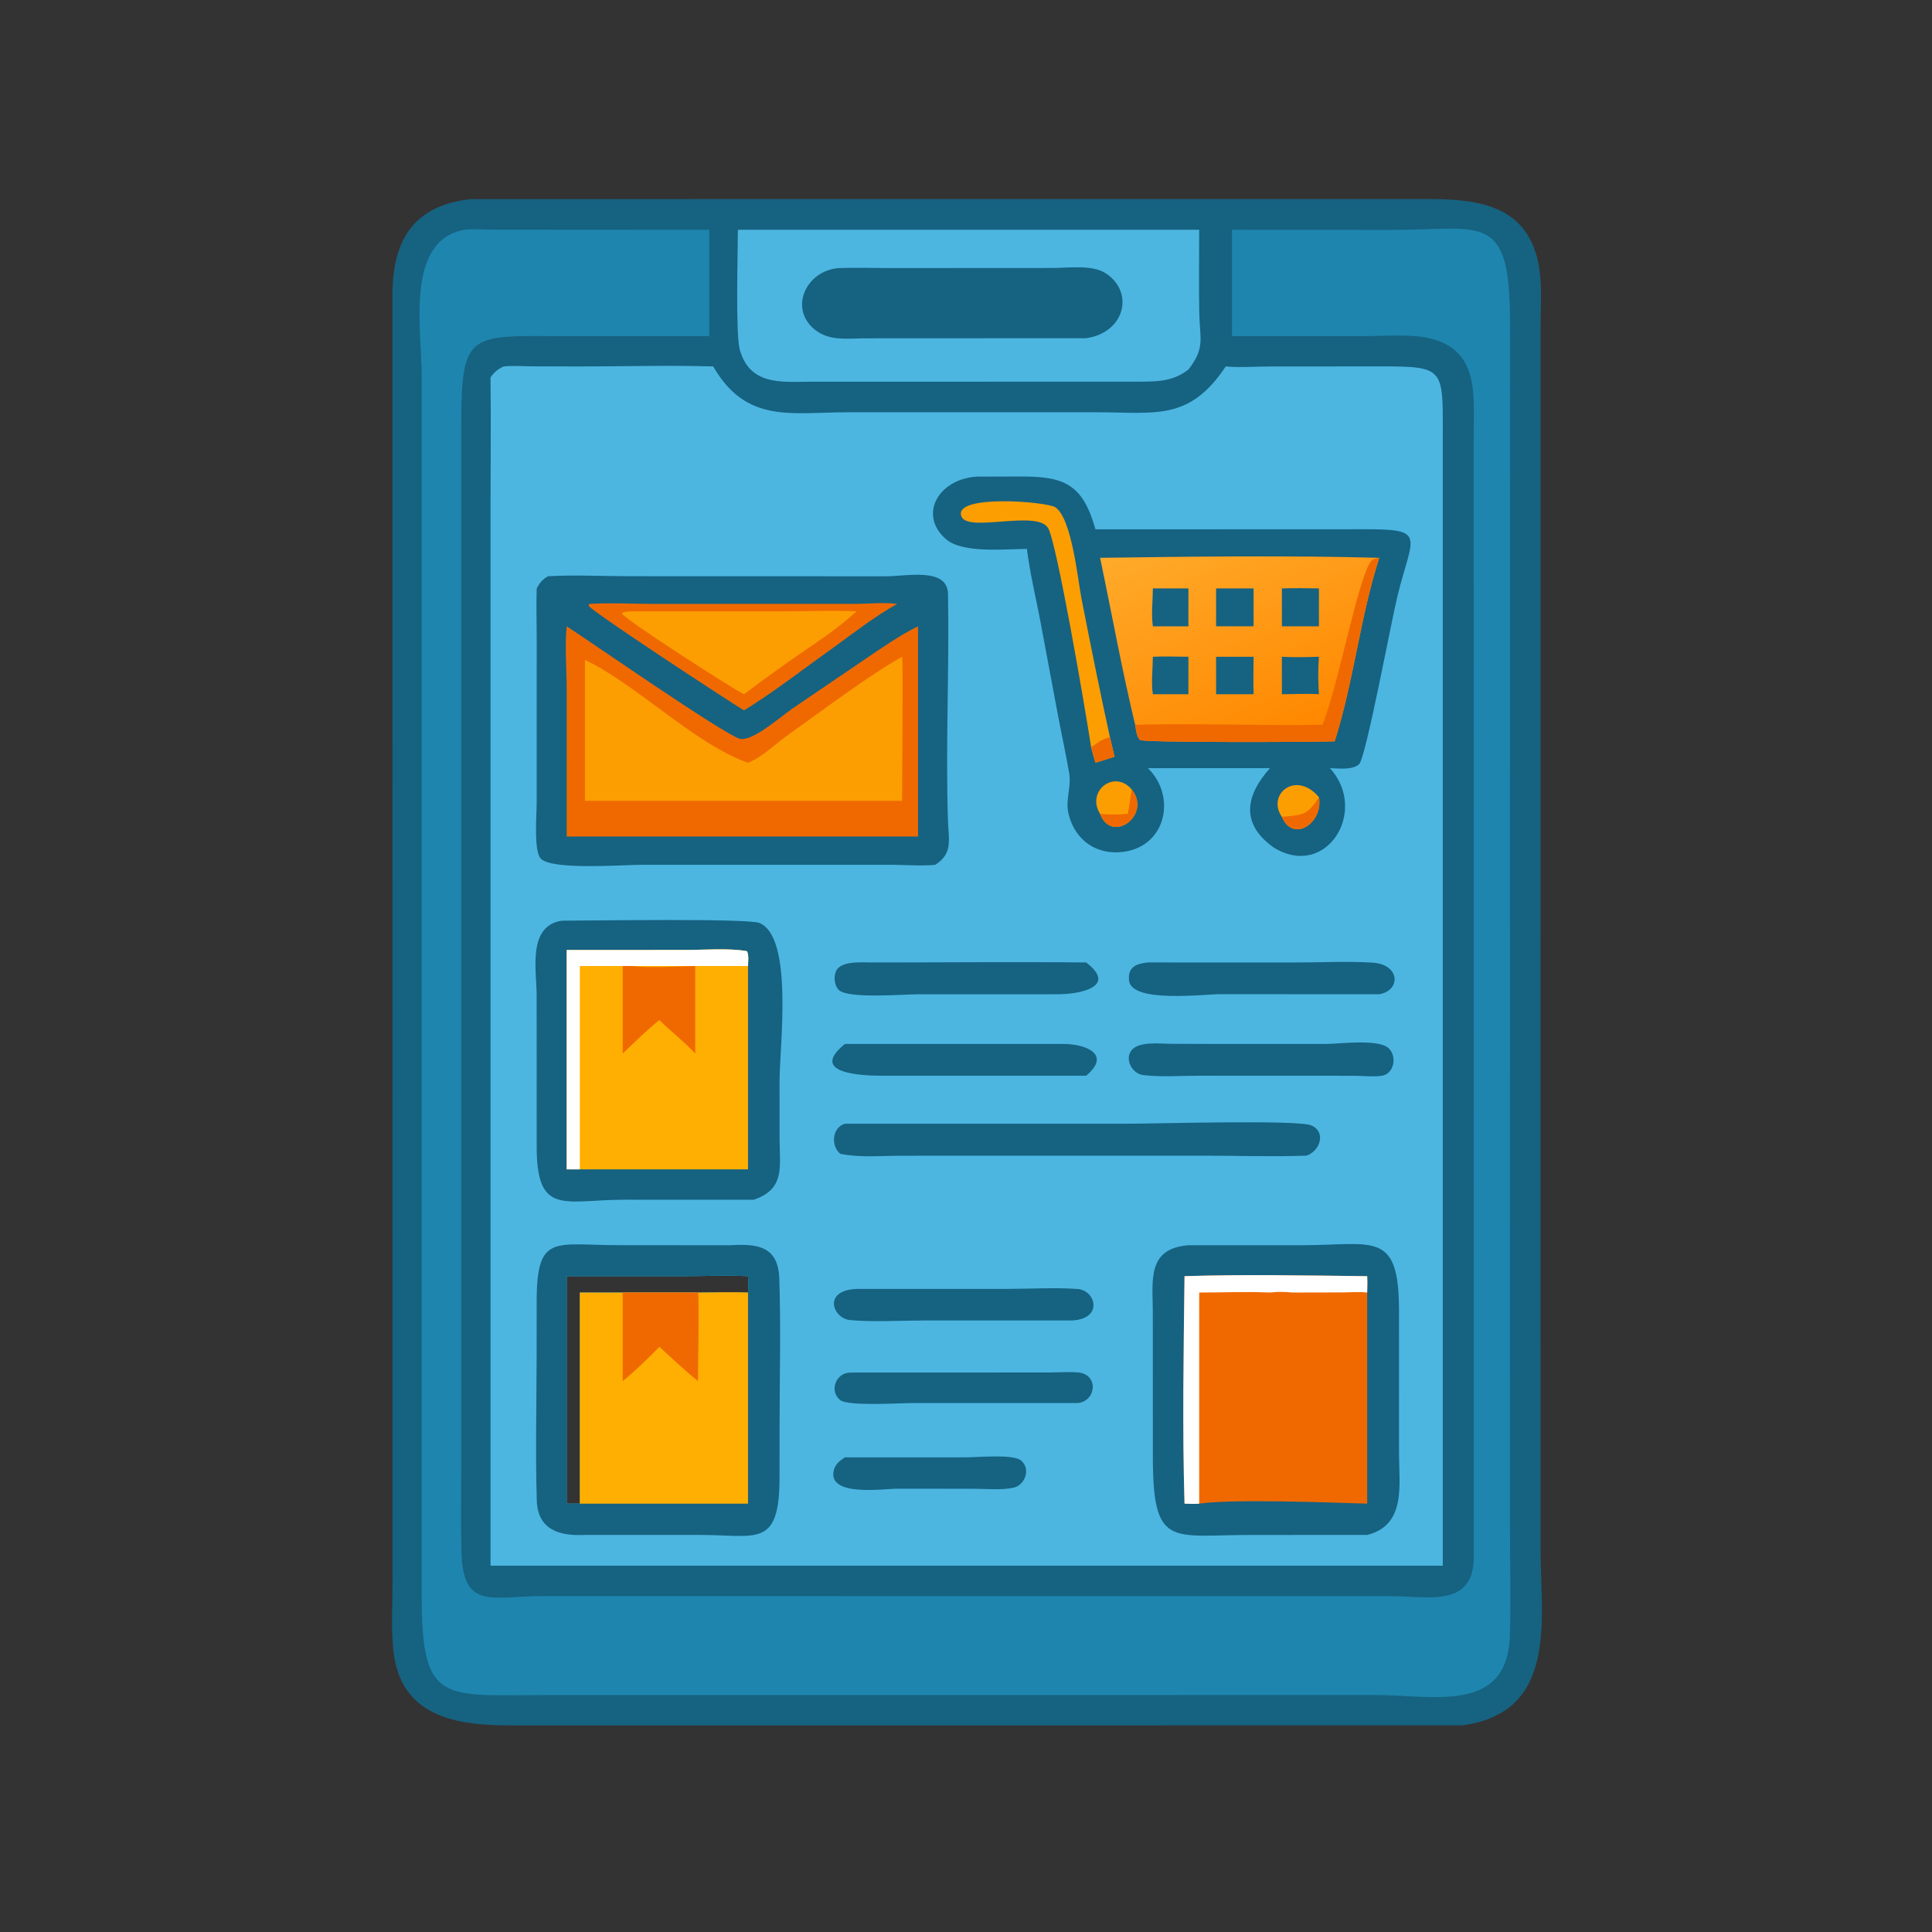 <?xml version="1.0" encoding="utf-8" ?>
<svg xmlns="http://www.w3.org/2000/svg" xmlns:xlink="http://www.w3.org/1999/xlink" width="1024" height="1024">
	<rect width="100%" height="100%" fill="#333333" stroke="none"/>
	<path fill="#166281" transform="scale(2 2)" d="M124.883 52.767L378.133 52.75C391.554 52.737 405.377 54.171 407.947 71.258C408.673 76.092 408.281 81.377 408.273 86.26L408.268 410.513C408.274 429.031 413.039 453.76 387.563 457.241L135.255 457.249C121.35 457.272 106.14 455.212 104.247 437.439C103.633 431.677 104.006 425.603 104.015 419.796L103.992 78.798C103.881 64.231 109.119 54.406 124.883 52.767ZM150.179 398.483L153.658 398.483L153.658 342.534L165.02 342.534L184.97 342.534C189.372 342.528 193.841 342.336 198.235 342.534C198.342 341.061 198.342 339.669 198.235 338.197C192.724 337.932 187.199 338.184 181.684 338.192L150.179 338.197L150.179 398.483Z"/>
	<path fill="#4CB6E1" transform="scale(2 2)" d="M133.451 97.114C135.852 96.854 138.391 97.064 140.807 97.08L153.364 97.117C165.212 97.122 177.168 96.751 189.004 97.114C197.84 112.365 209.628 109.249 224.841 109.254L290.585 109.257C306.112 109.253 315.135 111.705 324.827 97.114C328.619 97.457 332.745 97.125 336.565 97.121L361.926 97.104C382.879 97.095 382.356 96.374 382.356 115.047L382.351 406.125L382.351 414.919L129.997 414.919L129.996 134.898C129.996 123.274 130.137 111.634 129.997 100.012C130.984 98.629 131.908 97.838 133.451 97.114ZM150.179 398.483L153.658 398.483L153.658 342.534L165.02 342.534L184.97 342.534C189.372 342.528 193.841 342.336 198.235 342.534C198.342 341.061 198.342 339.669 198.235 338.197C192.724 337.932 187.199 338.184 181.684 338.192L150.179 338.197L150.179 398.483Z"/>
	<path fill="#166281" transform="scale(2 2)" d="M145.244 152.71C152.413 152.301 159.732 152.702 166.918 152.704L234.714 152.724C240.394 152.725 251.11 150.263 251.237 157.45C251.591 177.453 250.571 197.864 251.225 217.668C251.385 222.528 252.592 226.161 247.856 229.183C244.091 229.549 239.996 229.195 236.203 229.183L169.845 229.185C165.029 229.187 146.179 230.659 143.285 227.516C141.409 225.48 142.226 215.659 142.225 212.95L142.23 168.742C142.229 164.475 142.088 160.201 142.231 155.936C143.055 154.423 143.731 153.568 145.244 152.71Z"/>
	<path fill="#F06900" transform="scale(2 2)" d="M150.179 165.977C156.831 170.279 191.134 194.163 195.979 195.753C199.131 196.788 207.058 189.804 209.705 187.974L228.75 175.027C233.49 171.847 238.154 168.496 243.289 165.977L243.289 192.068L243.289 221.687L150.179 221.687L150.184 182.908C150.188 177.381 149.636 171.443 150.179 165.977Z"/>
	<path fill="#FC9E02" transform="scale(2 2)" d="M239.06 174.047C239.377 174.693 239.059 208.144 239.06 212.225L155.02 212.225L155.02 186.125L155.02 174.888C168.548 181.277 184.348 197.362 198.235 202.141C202.07 200.611 205.283 197.296 208.639 194.917C217.503 188.632 229.877 179.23 239.06 174.047Z"/>
	<path fill="#F06900" transform="scale(2 2)" d="M156.14 160.048C161.775 159.702 167.628 160.037 173.291 160.041L227.252 160.03C230.68 160.001 234.364 159.581 237.747 160.048C231.805 163.36 226.25 167.712 220.752 171.703C213.571 176.793 204.507 183.822 197.158 188.262C192.43 185.36 157.692 162.627 155.991 160.559L156.14 160.048Z"/>
	<path fill="#FC9E02" transform="scale(2 2)" d="M167.63 162.009L207.247 162.009C213.805 162.007 220.442 161.75 226.989 162.009C222.684 166.018 217.78 169.306 212.936 172.614C207.578 176.285 202.355 180.087 197.158 183.981C195.182 183.189 164.943 163.782 164.743 162.493C165.594 162.013 166.673 162.068 167.63 162.009Z"/>
	<path fill="#166281" transform="scale(2 2)" d="M258.908 126.31L270.178 126.278C281.926 126.209 286.94 128.175 290.305 140.281L360.623 140.253C378.4 140.19 374.388 141.529 370.343 157.948C368.78 164.29 361.961 200.89 360.173 202.527C358.42 204.134 354.684 203.635 352.456 203.57C362.782 214.929 351.477 233.193 337.544 224.601C328.695 218.306 330.047 210.858 336.557 203.57L304.22 203.57C311.786 211.004 309.083 224.112 297.914 225.72C290.61 226.772 284.806 222.641 283.146 215.572C282.3 211.968 283.965 208.538 283.34 204.884C282.463 199.765 281.344 194.674 280.375 189.57L275.614 164.131C274.421 157.927 272.913 151.741 272.143 145.466C266.441 145.492 255.187 146.699 250.76 142.932C243.297 136.581 248.547 126.93 258.908 126.31Z"/>
	<defs>
		<linearGradient id="gradient_0" gradientUnits="userSpaceOnUse" x1="342.014" y1="194.664" x2="318.655" y2="137.553">
			<stop offset="0" stop-color="#F80"/>
			<stop offset="1" stop-color="#FFAA2A"/>
		</linearGradient>
	</defs>
	<path fill="url(#gradient_0)" transform="scale(2 2)" d="M291.535 147.828C315.613 147.494 341.461 147.171 365.51 147.828C360.394 163.745 358.756 180.582 353.701 196.472C347.806 196.666 302.894 196.834 302.103 196.095C301.174 195.226 301.043 193.273 300.825 192.068C297.382 177.846 294.574 162.298 291.535 147.828Z"/>
	<path fill="#F06900" transform="scale(2 2)" d="M365.51 147.828C360.394 163.745 358.756 180.582 353.701 196.472C347.806 196.666 302.894 196.834 302.103 196.095C301.174 195.226 301.043 193.273 300.825 192.068C317.343 191.651 333.923 192.35 350.449 192.068C354.531 182.344 359.72 153.767 363.266 148.807C363.803 148.056 364.675 148.031 365.51 147.828Z"/>
	<path fill="#166281" transform="scale(2 2)" d="M305.523 174.047C308.637 173.901 311.819 174.04 314.94 174.047L314.94 183.981L305.523 183.981C305.031 180.9 305.505 177.203 305.523 174.047Z"/>
	<path fill="#166281" transform="scale(2 2)" d="M339.713 155.936C342.993 155.843 346.251 155.855 349.531 155.936L349.531 165.977L339.713 165.977L339.713 155.936Z"/>
	<path fill="#166281" transform="scale(2 2)" d="M322.278 155.936L332.213 155.936L332.213 165.977L322.278 165.977L322.278 155.936Z"/>
	<path fill="#166281" transform="scale(2 2)" d="M322.278 174.047L332.213 174.047C332.188 177.356 332.119 180.672 332.213 183.981L322.278 183.981L322.278 174.047Z"/>
	<path fill="#166281" transform="scale(2 2)" d="M305.523 155.936L314.94 155.936L314.94 165.977L305.523 165.977C305.054 162.81 305.508 159.165 305.523 155.936Z"/>
	<path fill="#166281" transform="scale(2 2)" d="M339.713 174.047C342.99 174.246 346.253 174.14 349.531 174.047C349.264 177.395 349.3 180.637 349.531 183.981C346.309 183.766 342.949 183.967 339.713 183.981L339.713 174.047Z"/>
	<path fill="#FC9E02" transform="scale(2 2)" d="M289.157 198.032C287.642 188.055 280.087 143.943 277.77 139.963C274.881 134.999 256.48 141.247 254.786 136.851C252.488 130.89 277.415 132.934 279.66 134.427C284.061 137.354 285.609 153.567 286.622 158.724C289.022 170.943 291.479 183.202 294.145 195.365L295.371 200.546L290.305 202.141C289.907 200.776 289.489 199.415 289.157 198.032Z"/>
	<path fill="#F06900" transform="scale(2 2)" d="M294.145 195.365L295.371 200.546L290.305 202.141C289.907 200.776 289.489 199.415 289.157 198.032C290.72 196.944 292.23 195.712 294.145 195.365Z"/>
	<path fill="#FC9E02" transform="scale(2 2)" d="M291.535 215.666C287.772 209.723 295.262 203.765 299.92 209.208C305.344 216.073 294.492 223.784 291.535 215.666Z"/>
	<path fill="#F06900" transform="scale(2 2)" d="M299.92 209.208C305.344 216.073 294.492 223.784 291.535 215.666C294.004 215.965 296.385 215.882 298.857 215.666C299.363 213.551 299.495 211.348 299.92 209.208Z"/>
	<path fill="#FC9E02" transform="scale(2 2)" d="M339.713 216.481C335.599 210.55 343.426 203.998 349.531 211.268C350.753 217.955 342.77 223.572 339.713 216.481Z"/>
	<path fill="#F06900" transform="scale(2 2)" d="M349.531 211.268C350.753 217.955 342.77 223.572 339.713 216.481C344.97 215.845 346.286 216.429 349.531 211.268Z"/>
	<path fill="#166281" transform="scale(2 2)" d="M314.94 330.001L345.003 329.994C364.008 329.994 370.732 325.894 370.749 347.293L370.756 385.323C370.756 393.495 372.689 404.203 362.319 406.772L331.148 406.786C310.379 406.789 305.542 410.338 305.52 386.088L305.505 347.639C305.495 339.382 303.891 330.873 314.94 330.001Z"/>
	<path fill="#F06900" transform="scale(2 2)" d="M313.911 338.197C329.594 337.688 346.594 338.023 362.319 338.197C362.414 339.642 362.352 341.087 362.319 342.534L362.319 398.483C352.76 398.199 326.836 397.192 317.799 398.483C316.509 398.61 315.204 398.522 313.911 398.483C313.323 378.904 313.68 357.816 313.911 338.197Z"/>
	<path fill="white" transform="scale(2 2)" d="M313.911 338.197C329.594 337.688 346.594 338.023 362.319 338.197C362.414 339.642 362.352 341.087 362.319 342.534C360.116 342.289 357.744 342.497 355.523 342.506L342.437 342.534C340.447 342.317 338.544 342.299 336.557 342.534C330.346 342.246 324.023 342.545 317.799 342.534L317.799 398.483C316.509 398.61 315.204 398.522 313.911 398.483C313.323 378.904 313.68 357.816 313.911 338.197Z"/>
	<path fill="#166281" transform="scale(2 2)" d="M193.589 330.001C200.902 329.532 206.233 330.372 206.522 338.841C206.966 351.878 206.596 365.057 206.594 378.109L206.587 391.462C206.567 410.312 200.577 406.795 185.83 406.78L155.02 406.772C148.2 407.109 142.479 405.413 142.249 397.548C141.87 384.531 142.213 371.403 142.216 358.375L142.223 344.888C142.236 326.773 146.971 329.987 163.913 329.986L193.589 330.001ZM150.179 398.483L153.658 398.483L153.658 342.534L165.02 342.534L184.97 342.534C189.372 342.528 193.841 342.336 198.235 342.534C198.342 341.061 198.342 339.669 198.235 338.197C192.724 337.932 187.199 338.184 181.684 338.192L150.179 338.197L150.179 398.483Z"/>
	<path fill="#FFAF02" transform="scale(2 2)" d="M184.97 342.534C189.372 342.528 193.841 342.336 198.235 342.534L198.235 398.483L153.658 398.483L153.658 342.534L165.02 342.534L184.97 342.534Z"/>
	<path fill="#F06900" transform="scale(2 2)" d="M165.02 342.534L184.97 342.534C185.331 342.9 184.965 364.177 184.97 365.998C181.419 363.169 178.094 359.982 174.735 356.93C171.692 360.043 168.419 363.279 165.02 365.998L165.02 342.534Z"/>
	<path fill="#166281" transform="scale(2 2)" d="M148.867 243.997C155.818 243.982 198.23 243.317 201.276 244.603C210.344 248.431 206.592 277.376 206.589 286.501L206.592 302.012C206.621 309.112 208.116 315.169 199.723 317.946L165.627 317.938C149.487 317.937 142.183 322.464 142.224 303.649L142.22 263.913C142.22 257.278 139.687 245.383 148.867 243.997Z"/>
	<path fill="#FFAF02" transform="scale(2 2)" d="M150.179 251.755L181.86 251.744C186.751 251.744 193.263 251.206 197.965 252.076C198.501 253.143 198.254 254.814 198.235 255.999L198.235 309.893L153.658 309.893L150.179 309.893L150.179 251.755Z"/>
	<path fill="white" transform="scale(2 2)" d="M150.179 251.755L181.86 251.744C186.751 251.744 193.263 251.206 197.965 252.076C198.501 253.143 198.254 254.814 198.235 255.999L167.63 255.999L165.02 255.999L153.658 255.999L153.658 309.893L150.179 309.893L150.179 251.755Z"/>
	<path fill="#F06900" transform="scale(2 2)" d="M165.02 255.999L167.63 255.999C171.363 256.585 180.25 256.088 184.246 255.999L184.246 279.211C181.29 276.015 177.84 273.377 174.735 270.332C171.314 273.054 168.189 276.201 165.02 279.211L165.02 255.999Z"/>
	<path fill="#166281" transform="scale(2 2)" d="M223.911 297.79L299.723 297.79C306.319 297.789 344.103 296.684 347.565 298.26C351.591 300.093 349.704 305.129 346.233 306.26C337.375 306.584 328.374 306.266 319.499 306.265L238.667 306.279C233.532 306.283 227.715 306.83 222.673 305.765C220.09 303.614 220.528 298.813 223.911 297.79Z"/>
	<path fill="#166281" transform="scale(2 2)" d="M322.278 276.661L351.365 276.662C354.993 276.654 365.267 275.235 368.013 277.799C370.304 279.938 369.462 284.615 366.167 285.094C363.997 285.409 361.58 285.119 359.382 285.099L347.375 285.068L317.893 285.076C313.033 285.075 307.753 285.474 302.945 284.904C299.973 284.552 297.825 280.495 300.04 278.143C302.142 275.911 307.54 276.615 310.262 276.62L322.278 276.661Z"/>
	<path fill="#166281" transform="scale(2 2)" d="M304.22 255.064L343.234 255.069C350.004 255.077 356.982 254.696 363.719 255.107C371.063 255.554 371.351 262.476 365.51 263.489L323.441 263.466C319.067 263.459 299.839 265.89 299.206 259.857C298.83 256.276 301.13 255.355 304.22 255.064Z"/>
	<path fill="#166281" transform="scale(2 2)" d="M231.98 255.064C250.597 255.065 269.234 254.876 287.848 255.064C296.407 261.592 285.875 263.609 279.683 263.489L243.192 263.496C239.411 263.497 224.864 264.728 222.348 262.396C220.948 261.099 220.724 257.883 222.151 256.518C224.222 254.536 229.226 255.113 231.98 255.064Z"/>
	<path fill="#166281" transform="scale(2 2)" d="M226.989 341.584L266.554 341.576C272.517 341.575 279.79 341.162 285.622 341.602C290.321 341.958 292.475 349.431 284.242 349.931L245.162 349.937C239.178 349.942 231.008 350.401 225.217 349.828C220.736 349.383 217.896 341.969 226.989 341.584Z"/>
	<path fill="#166281" transform="scale(2 2)" d="M223.911 276.661L281.821 276.657C287.781 276.679 294.634 279.404 287.848 285.068L233.44 285.07C229.073 285.051 213.962 284.678 223.911 276.661Z"/>
	<path fill="#166281" transform="scale(2 2)" d="M225.273 363.746L278.292 363.726C280.728 363.701 283.254 363.518 285.683 363.711C291.151 364.147 290.642 371.215 285.668 371.822L242.188 371.818C238.556 371.807 224.71 372.748 222.614 371.001C219.681 368.556 221.548 363.814 225.273 363.746Z"/>
	<path fill="#166281" transform="scale(2 2)" d="M255.654 386.208C259.009 386.245 268.408 385.261 270.583 387.043C273.24 389.221 271.706 393.611 268.493 394.281C265.286 394.95 261.353 394.541 258.071 394.54L237.747 394.523C234.228 394.518 219.29 396.778 220.955 389.667C221.336 388.039 222.583 387.078 223.911 386.208L255.654 386.208Z"/>
	<path fill="#1E85AE" transform="scale(2 2)" d="M122.989 60.899C125.493 60.623 128.105 60.836 130.623 60.864L187.962 60.899L187.962 89.094L151.103 89.093C124.231 89.057 122.243 87.256 122.235 113.1L122.245 386.673C122.244 394.884 122.094 403.117 122.293 411.325C122.668 426.848 130.694 422.983 143.483 422.984L368.991 422.993C378.033 423.006 390.44 426.124 390.547 412.934L390.535 115.177C390.532 104.654 392.188 92.49 378.352 89.531C373.57 88.509 365.912 89.087 360.846 89.086L326.495 89.094L326.495 78.625L326.495 60.899L369.021 60.918C392.835 60.94 400.182 55.861 400.163 85.277L400.157 404.343C400.159 414.004 400.434 423.756 400.14 433.408C399.502 454.318 379.699 449.199 364.561 449.199L144.981 449.209C117.383 449.231 111.755 451.78 111.751 423.024L111.753 99.656C111.752 87.428 107.299 63.81 122.989 60.899Z"/>
	<path fill="#4CB6E1" transform="scale(2 2)" d="M195.544 60.899L317.799 60.899C317.796 68.217 317.683 75.555 317.815 82.871C317.939 89.772 319.476 92.079 314.94 97.948C311.126 100.834 307.607 101.093 303.005 101.14L214.572 101.163C207.185 101.19 198.657 102.221 196.026 92.581C194.917 88.519 195.541 66.578 195.544 60.899Z"/>
	<path fill="#166281" transform="scale(2 2)" d="M222.39 71.036C226.908 70.899 231.479 71.037 236.002 71.04L279.116 71.017C283.224 71.017 289.411 70.075 293.046 72.442C300.673 77.409 298.132 88.154 287.848 89.629L228.887 89.656C224.603 89.698 220.029 90.354 216.337 87.663C208.828 82.19 213.394 71.635 222.39 71.036Z"/>
</svg>
